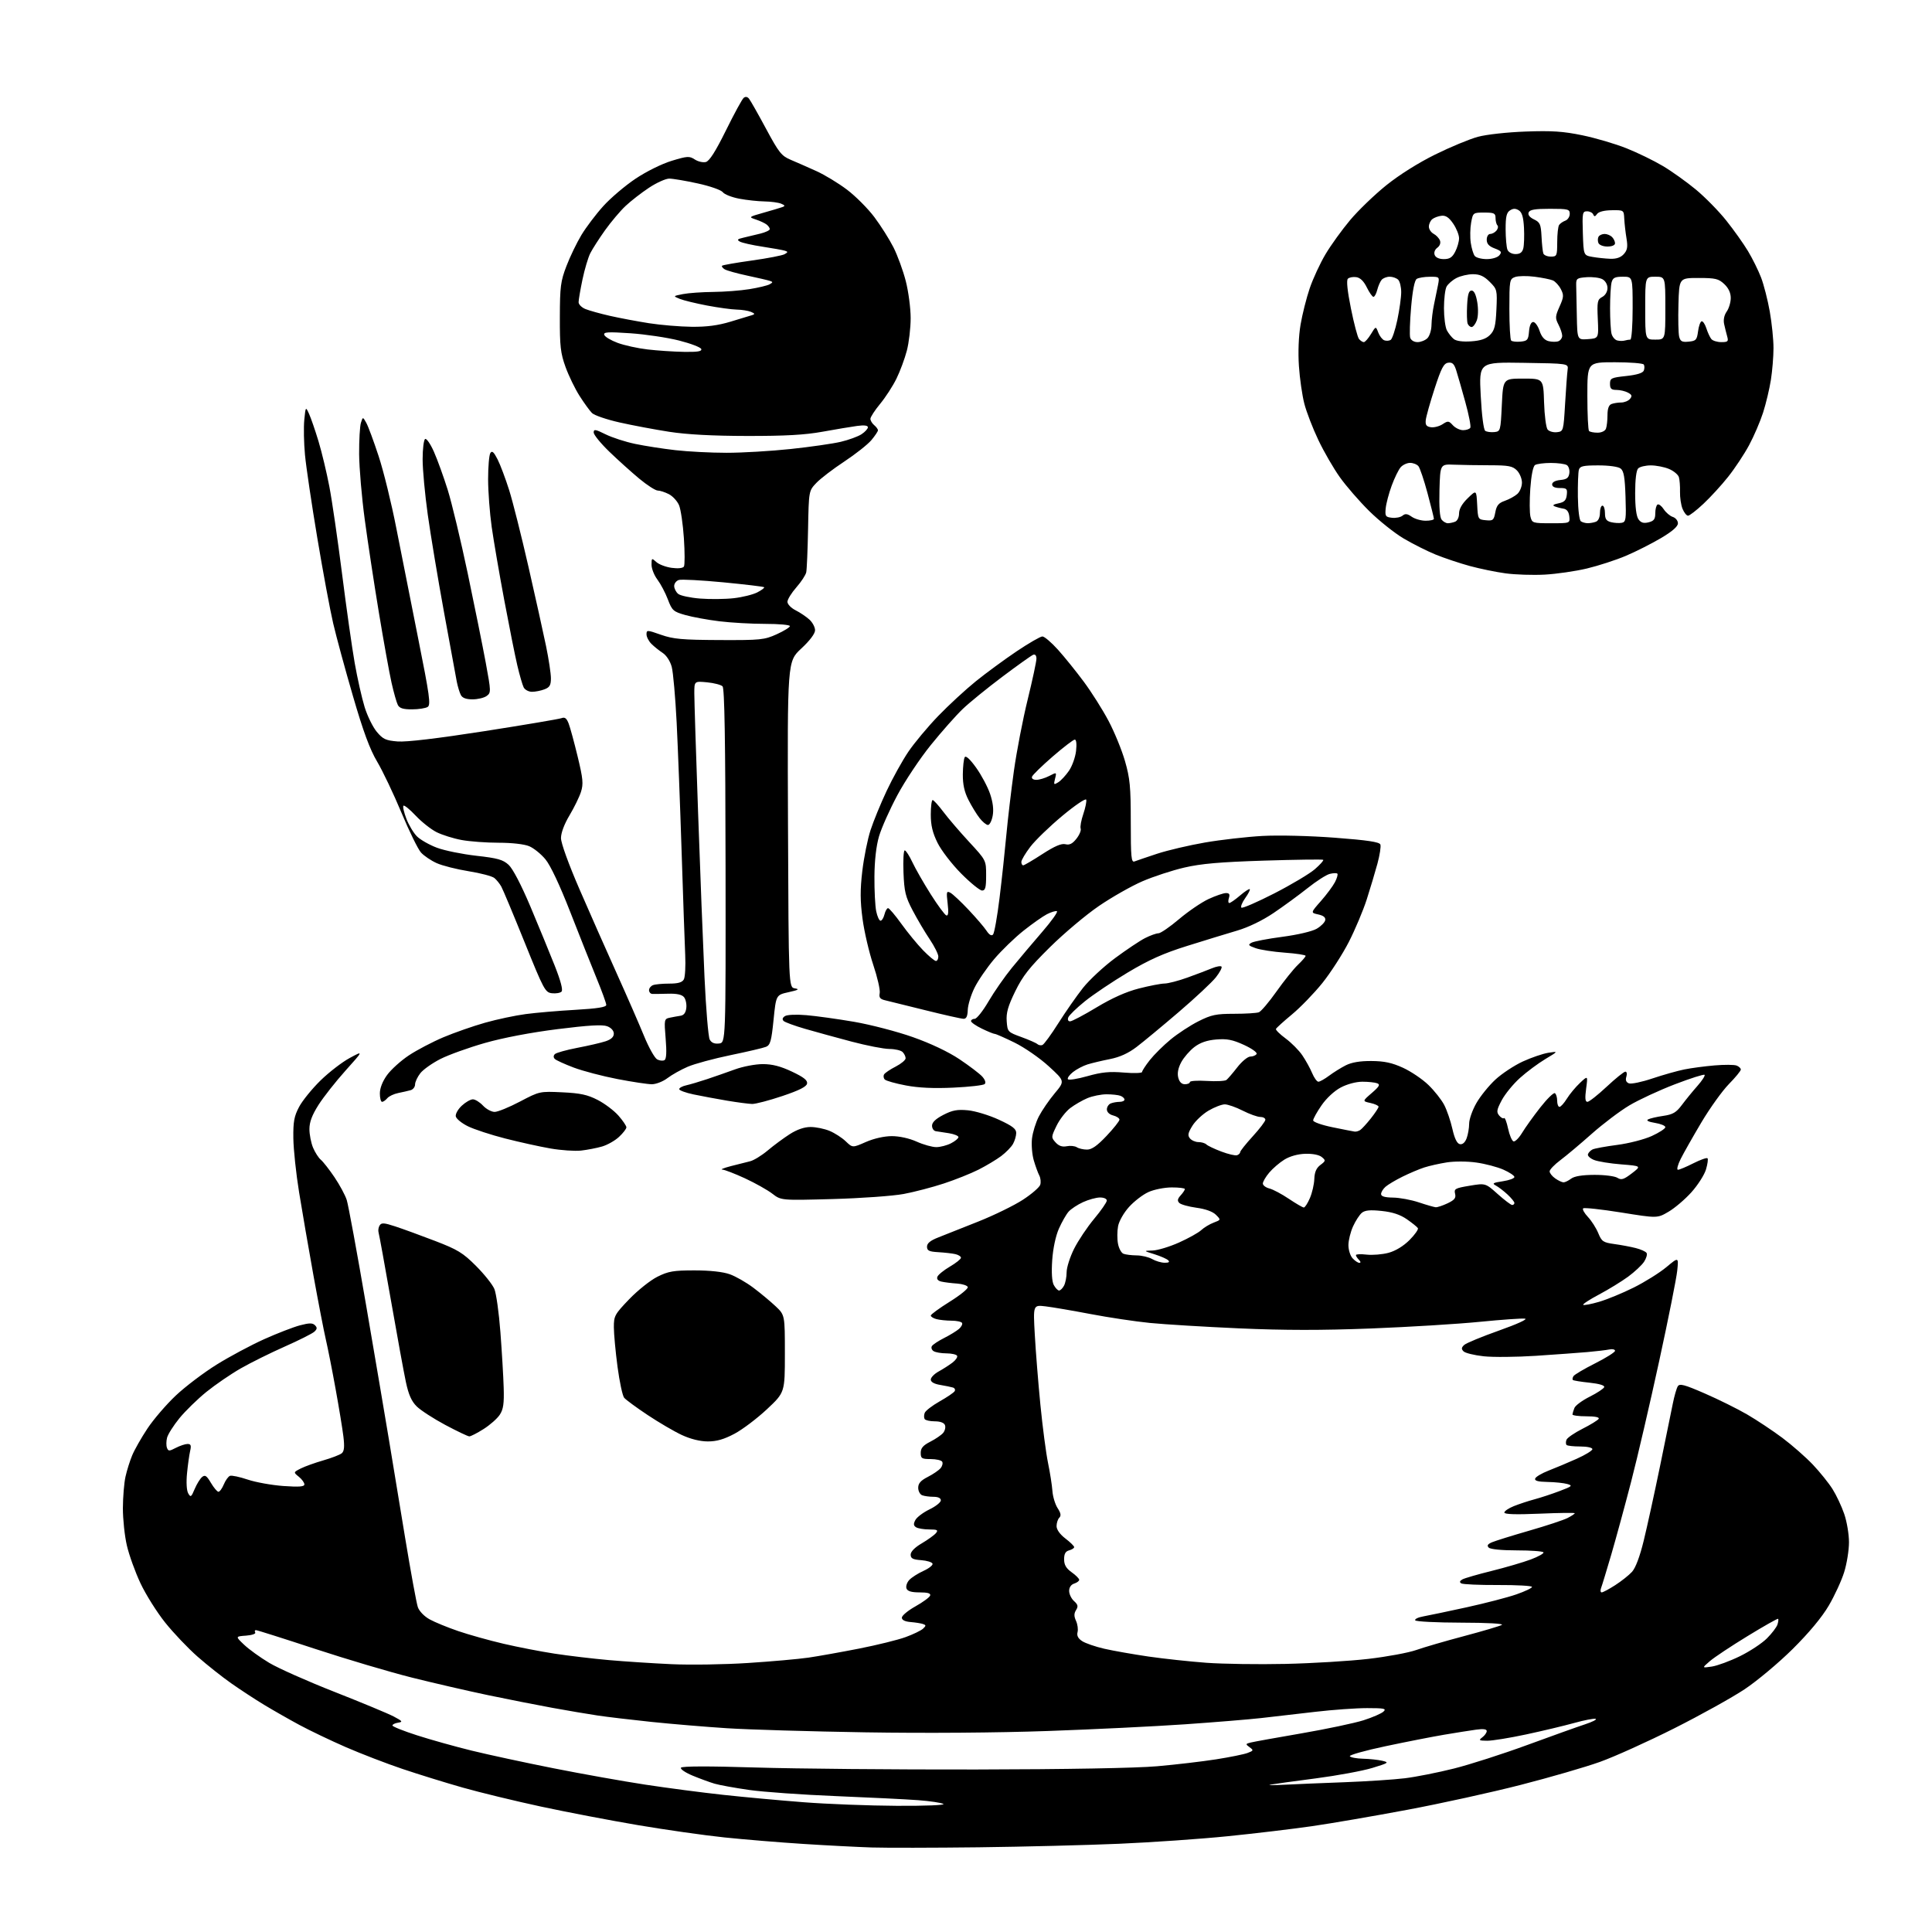<?xml version="1.0" encoding="UTF-8" standalone="no"?>
<svg 
  version="1.1" 
  xmlns="http://www.w3.org/2000/svg" 
  xmlns:xlink="http://www.w3.org/1999/xlink" 
  xmlns:svg="http://www.w3.org/2000/svg"
  xmlns:rdf="http://www.w3.org/1999/02/22-rdf-syntax-ns#"
  xmlns:cc="http://creativecommons.org/ns#"
  xmlns:dc="http://purl.org/dc/elements/1.1/"
  viewBox="0 0 768 768"
  width="768"
  height="768"
>
<style>svg {background-color: white; }</style>"
<path stroke="none" fill="black" fill-rule="evenodd" d="M389.00,734.33C371.12,734.54 352.00,734.57 346.50,734.40C341.00,734.22 328.85,733.60 319.50,733.00C310.15,732.41 295.98,731.24 288.00,730.41C280.02,729.58 264.49,727.37 253.49,725.50C242.48,723.63 225.15,720.32 214.99,718.13C204.82,715.94 190.88,712.56 184.00,710.61C177.12,708.66 166.31,705.31 159.96,703.17C153.61,701.03 143.49,697.13 137.46,694.51C131.44,691.88 123.13,687.91 119.00,685.68C114.88,683.46 108.58,679.86 105.00,677.70C101.42,675.54 95.58,671.71 92.00,669.20C88.42,666.70 82.38,661.91 78.57,658.57C74.76,655.23 68.95,649.12 65.66,645.00C62.36,640.88 57.95,633.85 55.85,629.39C53.75,624.93 51.32,618.18 50.44,614.39C49.55,610.60 48.84,603.90 48.85,599.50C48.87,595.10 49.33,589.47 49.89,586.99C50.44,584.51 51.64,580.69 52.56,578.49C53.47,576.30 56.18,571.52 58.60,567.88C61.01,564.24 66.08,558.34 69.86,554.77C73.64,551.20 80.96,545.66 86.12,542.45C91.28,539.24 99.78,534.70 105.00,532.35C110.22,530.01 116.63,527.53 119.24,526.84C122.96,525.86 124.25,525.85 125.20,526.80C126.15,527.75 126.10,528.31 124.96,529.37C124.16,530.11 118.86,532.78 113.18,535.29C107.51,537.80 99.63,541.71 95.68,543.97C91.73,546.23 85.60,550.43 82.06,553.29C78.52,556.16 73.69,560.87 71.32,563.77C68.96,566.67 66.75,570.16 66.41,571.52C66.06,572.88 66.05,574.69 66.37,575.53C66.90,576.92 67.26,576.92 69.93,575.53C71.56,574.69 73.65,574.00 74.57,574.00C75.87,574.00 76.09,574.59 75.59,576.75C75.24,578.26 74.68,582.25 74.35,585.61C73.99,589.25 74.18,592.49 74.81,593.61C75.78,595.32 76.02,595.16 77.38,591.92C78.21,589.95 79.53,587.80 80.33,587.14C81.51,586.16 82.15,586.59 83.85,589.47C85.00,591.41 86.34,593.00 86.84,593.00C87.35,593.00 88.30,591.68 88.97,590.07C89.64,588.46 90.74,586.93 91.42,586.67C92.10,586.41 95.27,587.08 98.47,588.16C101.66,589.23 108.04,590.38 112.64,590.71C118.94,591.15 121.00,590.99 121.00,590.06C121.00,589.38 120.01,588.02 118.80,587.04C116.60,585.26 116.60,585.26 119.55,583.75C121.17,582.93 125.20,581.48 128.50,580.53C131.80,579.58 135.10,578.31 135.84,577.71C136.83,576.90 137.00,575.14 136.51,571.05C136.14,568.00 134.73,559.42 133.38,552.00C132.04,544.58 130.30,535.80 129.53,532.50C128.76,529.20 126.54,517.73 124.60,507.00C122.67,496.27 120.10,481.43 118.90,474.00C117.69,466.57 116.67,456.90 116.61,452.50C116.53,445.87 116.92,443.73 118.90,440.00C120.21,437.52 124.05,432.80 127.42,429.50C130.80,426.20 136.02,422.18 139.03,420.56C144.50,417.61 144.50,417.61 137.37,425.56C133.45,429.93 128.61,436.07 126.62,439.20C124.04,443.26 123.00,446.04 123.00,448.83C123.00,450.99 123.65,454.31 124.44,456.21C125.24,458.11 126.63,460.28 127.55,461.04C128.46,461.80 130.90,464.91 132.96,467.96C135.02,471.01 137.21,475.07 137.83,477.00C138.45,478.93 141.93,497.82 145.56,519.00C149.19,540.17 153.24,564.02 154.56,572.00C155.88,579.98 158.80,597.65 161.04,611.28C163.29,624.91 165.56,637.32 166.10,638.87C166.67,640.49 168.65,642.54 170.79,643.72C172.83,644.85 177.96,646.95 182.18,648.39C186.41,649.83 194.51,652.10 200.18,653.42C205.86,654.75 215.00,656.52 220.50,657.36C226.00,658.20 235.68,659.35 242.00,659.91C248.32,660.47 259.57,661.20 267.00,661.54C274.43,661.88 288.11,661.67 297.41,661.06C306.71,660.46 317.51,659.50 321.41,658.93C325.31,658.36 334.35,656.74 341.50,655.34C348.65,653.93 356.98,651.88 360.00,650.77C363.02,649.67 366.14,648.16 366.93,647.42C368.16,646.25 368.16,646.01 366.93,645.58C366.14,645.30 363.93,644.95 362.00,644.79C359.73,644.60 358.50,643.99 358.50,643.04C358.50,642.23 360.94,640.21 363.92,638.54C366.90,636.87 369.53,634.94 369.75,634.25C370.04,633.37 368.80,633.00 365.55,633.00C362.32,633.00 360.76,632.54 360.35,631.46C360.02,630.62 360.50,629.10 361.41,628.10C362.32,627.10 364.86,625.47 367.06,624.47C369.26,623.48 370.90,622.18 370.70,621.59C370.50,620.99 368.47,620.36 366.17,620.19C362.85,619.95 362.00,619.50 362.00,617.98C362.00,616.80 363.65,615.12 366.42,613.50C368.84,612.07 371.37,610.25 372.04,609.45C373.06,608.22 372.65,608.00 369.37,607.98C367.24,607.98 364.89,607.58 364.15,607.11C363.12,606.46 363.05,605.77 363.88,604.22C364.48,603.11 367.00,601.21 369.48,600.01C371.97,598.81 374.00,597.19 374.00,596.41C374.00,595.52 372.93,595.00 371.08,595.00C369.48,595.00 367.45,594.73 366.58,594.39C365.71,594.06 365.00,592.72 365.00,591.41C365.00,589.67 366.01,588.52 368.82,587.09C370.92,586.02 373.20,584.46 373.90,583.62C374.60,582.78 374.88,581.62 374.53,581.04C374.17,580.47 372.11,580.00 369.94,580.00C366.41,580.00 366.00,579.74 366.00,577.52C366.00,575.65 366.94,574.56 369.82,573.09C371.92,572.02 374.22,570.44 374.93,569.59C375.64,568.73 375.96,567.34 375.64,566.51C375.28,565.56 373.77,565.00 371.59,565.00C369.68,565.00 367.87,564.59 367.56,564.09C367.25,563.59 367.26,562.49 367.59,561.64C367.91,560.79 370.58,558.74 373.51,557.08C376.44,555.43 379.13,553.61 379.48,553.03C379.84,552.46 379.54,551.80 378.81,551.57C378.09,551.34 375.81,550.88 373.75,550.53C371.36,550.14 370.00,549.37 370.00,548.41C370.00,547.58 371.39,546.14 373.10,545.20C374.80,544.27 377.28,542.68 378.61,541.67C379.93,540.66 380.76,539.43 380.45,538.92C380.14,538.41 378.22,537.99 376.19,537.98C374.16,537.98 371.88,537.58 371.12,537.10C370.36,536.62 370.06,535.72 370.44,535.10C370.82,534.48 373.02,533.03 375.32,531.87C377.62,530.71 380.28,529.08 381.23,528.25C382.18,527.42 382.71,526.34 382.42,525.87C382.12,525.39 380.22,524.99 378.19,524.99C376.16,524.98 373.49,524.70 372.25,524.37C371.01,524.04 370.00,523.40 370.00,522.95C370.00,522.51 373.39,520.03 377.54,517.44C381.69,514.86 384.92,512.24 384.71,511.62C384.51,511.00 382.58,510.38 380.42,510.23C378.27,510.09 375.50,509.74 374.29,509.47C372.86,509.16 372.27,508.46 372.63,507.53C372.93,506.74 375.17,504.92 377.59,503.50C380.02,502.08 382.00,500.49 382.00,499.98C382.00,499.46 380.99,498.81 379.75,498.53C378.51,498.25 375.48,497.91 373.00,497.76C369.32,497.55 368.50,497.15 368.50,495.57C368.50,494.22 369.83,493.13 373.00,491.89C375.48,490.92 382.63,488.08 388.90,485.58C395.18,483.08 403.15,479.18 406.62,476.92C410.09,474.66 413.19,471.98 413.51,470.97C413.83,469.96 413.67,468.31 413.15,467.31C412.62,466.32 411.64,463.62 410.96,461.32C410.28,459.02 409.95,455.10 410.23,452.62C410.51,450.14 411.74,446.17 412.96,443.80C414.18,441.44 417.01,437.31 419.25,434.63C423.33,429.75 423.33,429.75 416.91,423.88C413.39,420.64 407.30,416.43 403.40,414.50C399.49,412.58 395.92,411.00 395.46,411.00C395.00,411.00 392.69,410.06 390.32,408.91C387.94,407.76 386.00,406.41 386.00,405.91C386.00,405.41 386.66,405.00 387.46,405.00C388.26,405.00 390.74,401.87 392.97,398.04C395.21,394.22 399.39,388.21 402.27,384.69C405.15,381.17 410.57,374.74 414.31,370.42C418.06,366.09 420.68,362.39 420.13,362.21C419.58,362.03 417.80,362.57 416.16,363.42C414.53,364.26 410.34,367.21 406.85,369.98C403.36,372.75 398.12,377.82 395.21,381.25C392.30,384.69 388.77,389.84 387.36,392.71C385.95,395.58 384.76,399.51 384.70,401.46C384.63,403.95 384.14,405.00 383.05,404.99C382.20,404.99 375.43,403.47 368.00,401.62C360.57,399.77 353.32,397.98 351.89,397.64C349.83,397.16 349.36,396.55 349.70,394.77C349.94,393.52 348.78,388.45 347.12,383.50C345.46,378.55 343.55,370.33 342.87,365.24C341.92,358.09 341.90,353.74 342.78,346.24C343.42,340.88 344.88,333.57 346.05,330.00C347.21,326.43 350.10,319.39 352.46,314.38C354.82,309.36 358.69,302.38 361.05,298.88C363.42,295.37 368.76,288.97 372.92,284.65C377.09,280.33 383.84,274.10 387.92,270.81C391.99,267.52 399.29,262.17 404.13,258.91C408.97,255.66 413.57,253.00 414.37,253.00C415.16,253.00 417.94,255.36 420.54,258.25C423.15,261.14 427.77,266.88 430.83,271.00C433.89,275.12 438.30,282.10 440.63,286.50C442.97,290.90 445.92,298.10 447.19,302.50C449.18,309.39 449.50,312.75 449.50,326.76C449.50,340.81 449.70,342.94 451.00,342.43C451.82,342.11 455.88,340.73 460.00,339.37C464.12,338.01 472.68,336.01 479.00,334.91C485.32,333.82 495.60,332.65 501.83,332.30C508.32,331.95 520.65,332.25 530.68,333.01C543.61,333.99 548.33,334.70 548.72,335.71C549.01,336.46 548.48,339.87 547.56,343.29C546.63,346.70 544.72,353.10 543.31,357.50C541.90,361.90 538.69,369.52 536.18,374.44C533.66,379.35 528.92,386.71 525.65,390.78C522.37,394.85 516.94,400.46 513.59,403.24C510.24,406.01 507.37,408.62 507.21,409.02C507.04,409.43 508.79,411.14 511.07,412.82C513.36,414.51 516.34,417.51 517.69,419.50C519.04,421.49 520.80,424.66 521.59,426.56C522.38,428.45 523.50,430.00 524.08,430.00C524.66,430.00 526.57,428.93 528.32,427.62C530.07,426.31 533.06,424.45 534.97,423.48C537.29,422.30 540.66,421.74 545.17,421.77C550.26,421.80 553.32,422.45 557.70,424.45C560.89,425.91 565.45,428.99 567.83,431.30C570.22,433.61 573.04,437.19 574.11,439.26C575.18,441.33 576.64,445.60 577.35,448.76C578.23,452.64 579.20,454.60 580.33,454.82C581.38,455.03 582.37,454.17 583.00,452.51C583.55,451.06 584.00,448.44 584.01,446.68C584.01,444.93 585.31,441.24 586.90,438.48C588.48,435.72 591.88,431.52 594.46,429.14C597.03,426.77 601.92,423.54 605.32,421.97C608.72,420.41 613.30,418.84 615.50,418.49C619.50,417.87 619.50,417.87 614.30,420.99C611.43,422.71 606.90,426.08 604.22,428.49C601.54,430.90 598.28,434.89 596.97,437.35C594.96,441.15 594.80,442.06 595.94,443.43C596.68,444.32 597.55,444.78 597.88,444.46C598.20,444.13 598.93,446.00 599.48,448.60C600.04,451.21 601.01,453.51 601.64,453.72C602.27,453.92 603.81,452.38 605.07,450.30C606.33,448.21 609.57,443.69 612.27,440.25C614.97,436.81 617.59,434.25 618.09,434.56C618.59,434.86 619.00,436.22 619.00,437.56C619.00,438.90 619.41,440.00 619.92,440.00C620.42,440.00 621.74,438.54 622.85,436.75C623.95,434.96 626.29,432.15 628.04,430.50C631.22,427.50 631.22,427.50 630.51,432.75C630.00,436.59 630.14,438.00 631.03,438.00C631.70,438.00 635.13,435.30 638.66,432.00C642.19,428.70 645.54,426.00 646.10,426.00C646.68,426.00 646.85,426.88 646.50,428.00C646.07,429.37 646.40,430.21 647.52,430.65C648.43,431.00 652.63,430.13 656.84,428.71C661.05,427.30 666.75,425.69 669.50,425.13C672.25,424.57 677.68,423.85 681.56,423.52C685.44,423.19 689.38,423.21 690.31,423.57C691.24,423.92 692.00,424.64 692.00,425.16C692.00,425.69 689.86,428.29 687.25,430.95C684.64,433.62 679.73,440.46 676.34,446.15C672.96,451.84 669.24,458.41 668.07,460.75C666.91,463.09 666.43,465.00 667.01,465.00C667.59,465.00 670.35,463.84 673.13,462.43C675.92,461.02 678.45,460.12 678.76,460.43C679.07,460.73 678.79,462.75 678.15,464.90C677.50,467.05 674.90,471.11 672.37,473.93C669.84,476.75 665.75,480.23 663.29,481.67C658.82,484.30 658.82,484.30 644.41,481.98C636.48,480.71 629.69,479.98 629.32,480.35C628.95,480.72 629.81,482.25 631.23,483.76C632.65,485.27 634.49,488.15 635.33,490.18C636.70,493.52 637.28,493.91 641.67,494.52C644.33,494.88 648.17,495.60 650.21,496.12C652.25,496.63 654.20,497.51 654.54,498.07C654.89,498.63 654.44,500.20 653.55,501.56C652.66,502.92 649.81,505.58 647.22,507.49C644.62,509.39 639.43,512.58 635.68,514.57C631.92,516.56 629.08,518.41 629.35,518.69C629.63,518.96 632.44,518.43 635.61,517.51C638.78,516.59 645.00,514.03 649.43,511.82C653.87,509.61 659.70,505.96 662.39,503.72C667.28,499.65 667.28,499.65 666.73,505.07C666.43,508.06 663.21,524.23 659.56,541.00C655.92,557.77 650.90,579.38 648.40,589.00C645.91,598.62 642.34,611.68 640.49,618.02C638.63,624.35 636.82,630.31 636.45,631.27C636.09,632.22 636.20,633.00 636.70,633.00C637.20,633.00 639.61,631.71 642.05,630.14C644.50,628.57 647.51,626.18 648.74,624.84C650.16,623.28 651.86,618.78 653.40,612.45C654.74,606.98 657.64,593.73 659.85,583.00C662.06,572.27 664.35,561.02 664.96,558.00C665.56,554.98 666.45,551.86 666.95,551.07C667.68,549.89 669.54,550.38 677.67,553.92C683.08,556.27 690.65,560.02 694.50,562.26C698.35,564.50 704.67,568.70 708.54,571.59C712.41,574.49 717.85,579.27 720.64,582.21C723.42,585.15 726.94,589.52 728.45,591.92C729.97,594.32 732.06,598.77 733.10,601.80C734.15,604.83 735.00,609.90 735.00,613.07C735.00,616.23 734.14,621.58 733.09,624.94C732.05,628.31 729.28,634.31 726.95,638.28C724.22,642.92 719.10,649.07 712.61,655.51C707.05,661.02 698.45,668.22 693.50,671.51C688.55,674.80 675.95,681.80 665.50,687.06C655.05,692.32 641.77,698.32 636.00,700.38C630.23,702.45 616.05,706.56 604.50,709.52C592.95,712.49 572.70,716.94 559.50,719.41C546.30,721.89 529.20,724.83 521.50,725.94C513.80,727.05 498.73,728.85 488.00,729.93C477.27,731.02 457.93,732.36 445.00,732.92C432.07,733.48 406.88,734.11 389.00,734.33zM356.50,717.84C367.96,717.90 375.86,717.58 375.00,717.09C374.18,716.62 369.68,715.95 365.00,715.60C360.32,715.25 345.60,714.52 332.28,713.98C318.96,713.44 303.43,712.34 297.78,711.53C292.13,710.72 285.95,709.60 284.05,709.04C282.15,708.48 278.23,707.04 275.34,705.85C272.45,704.65 270.36,703.23 270.69,702.69C271.08,702.06 281.56,702.03 300.40,702.61C316.40,703.10 355.82,703.46 388.00,703.40C424.02,703.34 451.69,702.84 460.00,702.11C467.43,701.46 477.98,700.22 483.45,699.36C488.92,698.50 494.55,697.36 495.95,696.82C498.33,695.92 498.38,695.76 496.72,694.54C495.05,693.32 495.08,693.20 497.22,692.67C498.47,692.36 507.60,690.71 517.50,689.01C527.40,687.30 538.42,684.97 542.00,683.84C545.58,682.70 549.16,681.14 549.96,680.38C551.22,679.20 550.28,679.00 543.46,679.00C539.07,679.00 529.81,679.66 522.88,680.47C515.94,681.29 506.27,682.40 501.38,682.95C496.50,683.50 482.82,684.62 471.00,685.44C459.18,686.26 434.65,687.46 416.50,688.10C396.45,688.81 368.00,689.02 344.00,688.63C322.27,688.28 297.52,687.55 289.00,687.00C280.48,686.45 266.98,685.32 259.00,684.49C251.03,683.66 241.35,682.51 237.50,681.93C233.65,681.36 225.55,679.98 219.50,678.88C213.45,677.78 201.97,675.51 194.00,673.85C186.03,672.18 172.39,669.03 163.70,666.86C155.01,664.68 137.71,659.55 125.24,655.45C112.78,651.35 102.20,648.00 101.73,648.00C101.27,648.00 101.14,648.42 101.46,648.94C101.78,649.46 100.13,650.02 97.80,650.19C93.55,650.50 93.55,650.50 97.03,653.80C98.94,655.62 103.42,658.86 107.00,661.00C110.58,663.15 122.28,668.35 133.00,672.56C143.72,676.78 154.30,681.17 156.50,682.33C160.01,684.18 160.22,684.48 158.25,684.79C157.01,684.98 156.00,685.48 156.00,685.91C156.00,686.33 160.39,688.09 165.75,689.81C171.11,691.54 180.90,694.28 187.50,695.90C194.10,697.52 208.72,700.67 220.00,702.91C231.28,705.15 247.70,708.08 256.50,709.42C265.30,710.76 279.25,712.59 287.50,713.48C295.75,714.38 310.15,715.70 319.50,716.42C328.85,717.15 345.50,717.78 356.50,717.84zM510.50,709.46C514.90,709.24 525.70,708.78 534.50,708.46C543.30,708.13 554.10,707.42 558.50,706.88C562.90,706.34 571.67,704.60 578.00,703.01C584.33,701.42 597.38,697.23 607.00,693.70C616.62,690.17 626.98,686.46 630.00,685.47C633.02,684.48 634.96,683.49 634.30,683.27C633.64,683.05 629.82,683.78 625.80,684.90C621.79,686.01 613.18,688.07 606.67,689.46C600.16,690.86 593.19,691.99 591.17,691.97C587.90,691.94 587.69,691.79 589.25,690.61C590.21,689.88 591.00,688.76 591.00,688.13C591.00,687.35 589.63,687.17 586.75,687.57C584.41,687.89 578.67,688.80 574.00,689.59C569.33,690.38 558.87,692.43 550.77,694.15C542.67,695.86 536.29,697.65 536.58,698.13C536.88,698.61 539.23,699.05 541.81,699.12C544.39,699.18 547.85,699.55 549.50,699.94C552.30,700.60 552.02,700.80 545.50,702.79C541.65,703.96 531.52,705.83 523.00,706.94C514.48,708.05 506.38,709.16 505.00,709.42C503.62,709.67 506.10,709.69 510.50,709.46zM680.50,662.48C682.70,662.14 687.72,660.29 691.66,658.36C695.59,656.43 700.42,653.25 702.38,651.28C704.35,649.32 706.23,646.84 706.57,645.78C706.91,644.72 707.03,643.69 706.83,643.50C706.64,643.31 701.17,646.40 694.67,650.38C688.17,654.35 681.42,658.83 679.68,660.34C676.50,663.08 676.50,663.08 680.50,662.48zM511.00,661.43C521.73,661.19 536.56,660.29 543.97,659.43C551.38,658.57 559.93,656.98 562.97,655.91C566.01,654.83 574.58,652.34 582.00,650.37C589.42,648.40 596.17,646.40 597.00,645.93C597.89,645.41 591.27,645.05 580.81,645.03C571.08,645.01 562.87,644.60 562.57,644.11C562.27,643.62 563.70,642.92 565.76,642.55C567.82,642.18 575.58,640.55 583.00,638.93C590.42,637.30 599.31,635.00 602.75,633.80C606.19,632.61 609.00,631.27 609.00,630.82C609.00,630.38 602.93,630.04 595.50,630.07C588.08,630.10 581.49,629.81 580.87,629.42C580.10,628.94 580.24,628.45 581.33,627.83C582.20,627.35 587.43,625.83 592.94,624.47C598.45,623.10 605.44,621.06 608.49,619.92C611.53,618.78 613.81,617.50 613.55,617.08C613.28,616.65 608.53,616.30 602.99,616.30C596.96,616.30 592.46,615.86 591.80,615.20C590.99,614.39 591.35,613.82 593.10,613.07C594.42,612.51 601.08,610.43 607.91,608.46C614.74,606.50 621.60,604.22 623.16,603.42C624.72,602.61 626.00,601.76 626.00,601.53C626.00,601.30 619.70,601.38 612.00,601.71C602.55,602.11 598.00,601.97 598.00,601.26C598.00,600.69 599.70,599.54 601.77,598.71C603.84,597.88 607.54,596.66 610.00,596.00C612.46,595.34 616.95,593.86 619.98,592.71C625.00,590.82 625.27,590.56 623.00,589.91C621.62,589.52 618.10,589.15 615.17,589.10C611.38,589.03 609.95,588.64 610.25,587.75C610.48,587.06 612.88,585.64 615.58,584.59C618.29,583.54 623.31,581.43 626.75,579.89C630.19,578.36 633.00,576.63 633.00,576.05C633.00,575.46 630.88,575.00 628.17,575.00C625.51,575.00 623.06,574.73 622.74,574.40C622.41,574.07 622.39,573.15 622.69,572.35C623.00,571.55 625.86,569.58 629.05,567.97C632.24,566.36 635.14,564.58 635.49,564.02C635.89,563.37 634.09,563.00 630.56,563.00C627.50,563.00 625.03,562.66 625.07,562.25C625.11,561.84 625.46,560.69 625.85,559.70C626.24,558.70 628.99,556.68 631.95,555.20C634.91,553.71 637.50,552.00 637.70,551.40C637.93,550.71 635.71,550.05 631.87,549.64C628.45,549.29 625.47,548.80 625.23,548.56C624.99,548.33 625.10,547.64 625.48,547.04C625.85,546.44 629.72,544.15 634.08,541.96C638.43,539.77 642.00,537.52 642.00,536.97C642.00,536.42 640.99,536.17 639.75,536.43C638.51,536.69 634.58,537.15 631.00,537.47C627.42,537.78 618.20,538.45 610.50,538.96C602.80,539.46 593.46,539.55 589.75,539.14C586.03,538.73 582.45,537.85 581.79,537.19C580.85,536.25 580.91,535.69 582.04,534.64C582.84,533.90 589.09,531.32 595.92,528.90C603.11,526.35 607.44,524.37 606.20,524.19C605.03,524.01 596.97,524.58 588.29,525.44C579.60,526.31 560.16,527.50 545.07,528.09C525.32,528.85 510.66,528.84 492.69,528.05C478.96,527.44 462.95,526.47 457.11,525.89C451.28,525.31 440.65,523.72 433.50,522.35C426.35,520.99 418.29,519.61 415.59,519.29C410.68,518.71 410.68,518.71 411.35,530.61C411.71,537.15 412.72,549.70 413.58,558.50C414.45,567.30 415.81,577.65 416.60,581.50C417.40,585.35 418.18,590.37 418.35,592.66C418.51,594.94 419.45,598.03 420.42,599.51C421.70,601.47 421.88,602.52 421.09,603.31C420.49,603.91 420.00,605.41 420.00,606.65C420.00,608.04 421.33,609.91 423.50,611.57C425.43,613.04 427.00,614.58 427.00,615.00C427.00,615.42 426.10,616.00 425.00,616.29C423.56,616.67 423.00,617.65 423.00,619.84C423.00,622.06 423.80,623.43 426.00,625.00C427.65,626.17 429.00,627.53 429.00,628.00C429.00,628.48 428.10,629.15 427.00,629.50C425.77,629.89 425.00,631.01 425.00,632.41C425.00,633.67 425.87,635.48 426.94,636.45C428.51,637.87 428.67,638.56 427.75,640.03C426.90,641.38 426.90,642.49 427.74,644.33C428.36,645.69 428.63,647.71 428.34,648.81C427.98,650.20 428.55,651.31 430.17,652.37C431.46,653.22 435.44,654.59 439.01,655.41C442.58,656.22 450.47,657.61 456.55,658.50C462.62,659.38 472.97,660.49 479.55,660.98C486.12,661.46 500.27,661.67 511.00,661.43zM281.36,572.99C278.27,572.98 274.51,572.05 271.02,570.43C268.01,569.03 261.89,565.45 257.43,562.48C252.96,559.51 248.78,556.43 248.12,555.64C247.46,554.85 246.28,549.32 245.48,543.35C244.69,537.38 244.03,530.32 244.02,527.66C244.00,523.09 244.34,522.48 250.14,516.43C253.52,512.92 258.55,508.91 261.34,507.52C265.69,505.35 267.73,505.00 276.07,505.00C282.18,505.00 287.34,505.56 290.06,506.52C292.44,507.36 296.68,509.79 299.50,511.92C302.32,514.04 306.29,517.35 308.32,519.26C312.00,522.74 312.00,522.74 312.00,538.12C312.00,553.50 312.00,553.50 304.90,560.17C300.99,563.83 295.19,568.22 292.01,569.92C287.81,572.15 284.89,573.00 281.36,572.99zM186.55,570.98C185.97,570.97 181.68,568.92 177.00,566.43C172.32,563.93 167.22,560.62 165.66,559.08C163.58,557.03 162.42,554.41 161.35,549.39C160.54,545.60 157.87,531.02 155.42,517.00C152.96,502.98 150.75,490.82 150.50,490.00C150.25,489.18 150.43,487.88 150.91,487.13C151.62,485.99 152.65,486.05 157.13,487.52C160.08,488.49 167.17,491.07 172.87,493.26C181.93,496.74 183.99,497.99 189.21,503.21C192.49,506.49 195.78,510.62 196.52,512.39C197.26,514.16 198.34,521.88 198.92,529.55C199.50,537.22 200.09,547.13 200.22,551.57C200.42,557.95 200.09,560.21 198.67,562.38C197.68,563.89 194.79,566.45 192.24,568.06C189.69,569.68 187.13,570.99 186.55,570.98zM421.00,513.00C421.51,513.00 422.40,512.13 422.96,511.07C423.53,510.00 424.00,507.60 424.00,505.73C424.00,503.85 425.34,499.66 426.97,496.41C428.60,493.16 432.19,487.80 434.94,484.50C437.70,481.20 439.96,477.94 439.97,477.25C439.99,476.54 438.81,476.01 437.25,476.02C435.74,476.03 432.70,476.87 430.50,477.88C428.30,478.89 425.73,480.59 424.79,481.65C423.85,482.71 422.11,485.75 420.93,488.41C419.64,491.34 418.59,496.29 418.27,500.95C417.93,505.88 418.16,509.43 418.90,510.82C419.55,512.02 420.49,513.00 421.00,513.00zM462.95,501.96C464.60,501.99 465.07,501.67 464.39,500.99C463.84,500.44 461.39,499.36 458.94,498.59C454.50,497.20 454.50,497.20 458.16,497.10C460.17,497.04 464.89,495.62 468.66,493.93C472.42,492.25 476.40,490.03 477.50,489.00C478.60,487.97 480.82,486.63 482.43,486.02C485.36,484.91 485.36,484.91 483.34,482.89C482.06,481.62 479.20,480.58 475.62,480.10C472.49,479.67 469.41,478.81 468.79,478.19C467.93,477.33 468.07,476.58 469.32,475.19C470.25,474.18 471.00,473.04 471.00,472.67C471.00,472.30 468.64,472.01 465.75,472.02C462.85,472.03 458.71,472.86 456.50,473.87C454.30,474.87 450.84,477.53 448.81,479.78C446.72,482.09 444.82,485.43 444.45,487.44C444.08,489.40 444.06,492.53 444.42,494.40C444.77,496.28 445.75,498.08 446.61,498.40C447.46,498.73 449.81,499.02 451.83,499.04C453.85,499.05 456.62,499.71 458.00,500.50C459.38,501.29 461.60,501.95 462.95,501.96zM540.35,502.00C541.00,502.00 540.94,501.54 540.20,500.80C539.54,500.14 539.00,499.30 539.00,498.92C539.00,498.55 540.92,498.46 543.26,498.73C545.60,498.99 549.52,498.67 551.97,498.01C554.75,497.26 557.88,495.35 560.30,492.94C562.42,490.81 563.92,488.68 563.63,488.20C563.33,487.72 561.36,486.14 559.25,484.67C556.57,482.82 553.54,481.82 549.23,481.37C544.65,480.89 542.61,481.08 541.36,482.11C540.44,482.87 538.86,485.30 537.86,487.50C536.86,489.70 536.03,493.04 536.02,494.92C536.01,496.80 536.74,499.17 537.65,500.17C538.57,501.18 539.78,502.00 540.35,502.00zM518.29,480.00C518.74,480.00 519.83,478.31 520.71,476.25C521.60,474.19 522.39,470.77 522.46,468.66C522.56,465.93 523.26,464.31 524.88,463.09C527.02,461.48 527.05,461.29 525.42,459.94C524.37,459.07 521.79,458.56 518.87,458.65C515.91,458.74 512.72,459.63 510.57,460.96C508.65,462.14 505.94,464.47 504.54,466.13C503.14,467.79 502.00,469.75 502.00,470.47C502.00,471.19 503.17,472.08 504.61,472.44C506.04,472.80 509.52,474.65 512.34,476.55C515.17,478.45 517.84,480.00 518.29,480.00zM570.72,479.90C571.38,479.95 573.51,479.25 575.44,478.33C578.22,477.00 578.84,476.21 578.42,474.53C577.93,472.60 578.47,472.30 584.19,471.35C590.50,470.30 590.50,470.30 595.36,474.65C598.03,477.04 600.62,479.00 601.11,479.00C601.60,479.00 602.00,478.63 602.00,478.19C602.00,477.74 600.76,476.23 599.25,474.82C597.74,473.42 595.65,471.82 594.61,471.27C593.04,470.43 593.49,470.15 597.36,469.57C599.91,469.19 602.00,468.43 602.00,467.88C602.00,467.34 600.04,466.02 597.64,464.96C595.25,463.90 590.41,462.62 586.89,462.13C583.27,461.61 578.17,461.59 575.15,462.07C572.21,462.53 568.16,463.44 566.15,464.09C564.14,464.74 560.25,466.39 557.50,467.75C554.75,469.11 551.71,470.92 550.75,471.77C549.79,472.62 549.00,473.92 549.00,474.65C549.00,475.58 550.47,476.02 553.75,476.06C556.36,476.09 560.98,476.95 564.00,477.96C567.02,478.97 570.05,479.84 570.72,479.90zM331.00,476.64C310.50,477.20 310.50,477.20 307.00,474.50C305.07,473.02 300.18,470.28 296.13,468.40C292.07,466.53 288.02,464.97 287.13,464.93C286.23,464.90 287.75,464.28 290.50,463.56C293.25,462.84 296.69,461.98 298.15,461.63C299.60,461.29 302.75,459.36 305.15,457.35C307.54,455.33 311.50,452.41 313.95,450.84C316.85,448.99 319.72,448.00 322.23,448.00C324.34,448.00 327.74,448.70 329.78,449.55C331.83,450.41 334.72,452.27 336.20,453.70C338.91,456.29 338.91,456.29 344.20,453.96C347.41,452.56 351.48,451.64 354.50,451.63C357.51,451.63 361.44,452.49 364.38,453.81C367.06,455.02 370.57,456.00 372.18,456.00C373.78,456.00 376.43,455.31 378.05,454.47C379.67,453.64 381.00,452.53 381.00,452.02C381.00,451.51 379.31,450.82 377.25,450.48C375.19,450.14 372.82,449.78 372.00,449.67C371.18,449.56 370.50,448.58 370.50,447.49C370.50,446.14 371.96,444.75 375.00,443.18C378.60,441.32 380.55,440.96 384.77,441.36C387.66,441.63 393.18,443.31 397.02,445.08C402.47,447.59 403.99,448.76 403.96,450.40C403.95,451.55 403.37,453.50 402.69,454.72C402.01,455.95 399.89,458.12 397.98,459.56C396.07,460.99 392.02,463.41 389.00,464.94C385.98,466.47 379.78,468.95 375.24,470.44C370.70,471.94 363.50,473.82 359.24,474.62C354.98,475.42 342.27,476.33 331.00,476.64zM621.53,470.00C622.13,470.00 623.49,469.34 624.56,468.53C625.84,467.56 628.97,467.05 633.76,467.03C637.76,467.01 641.88,467.53 642.93,468.19C644.52,469.18 645.44,468.90 648.66,466.44C652.50,463.50 652.50,463.50 644.50,462.86C640.10,462.52 635.23,461.73 633.67,461.11C632.11,460.49 631.01,459.46 631.23,458.82C631.44,458.17 632.27,457.32 633.06,456.92C633.85,456.53 638.26,455.72 642.86,455.12C647.50,454.52 653.63,452.94 656.61,451.58C659.58,450.22 662.00,448.64 662.00,448.07C662.00,447.49 660.15,446.73 657.89,446.37C655.31,445.95 654.28,445.43 655.14,444.98C655.89,444.58 658.60,443.95 661.17,443.58C665.01,443.02 666.33,442.25 668.60,439.20C670.12,437.17 672.89,433.77 674.76,431.66C676.63,429.55 677.90,427.57 677.60,427.26C677.29,426.96 671.97,428.65 665.77,431.03C659.57,433.41 651.44,437.18 647.70,439.41C643.96,441.64 637.21,446.74 632.70,450.74C628.19,454.75 622.59,459.45 620.25,461.20C617.91,462.95 616.00,464.95 616.00,465.64C616.00,466.32 617.00,467.59 618.22,468.44C619.44,469.30 620.93,470.00 621.53,470.00zM491.75,459.22C492.44,458.98 493.00,458.42 493.00,457.97C493.00,457.53 495.25,454.70 498.00,451.69C500.75,448.68 503.00,445.72 503.00,445.11C503.00,444.50 502.09,444.00 500.97,444.00C499.85,444.00 496.71,442.88 494.00,441.50C491.29,440.12 488.08,439.00 486.87,439.00C485.66,439.00 482.76,440.12 480.42,441.49C478.09,442.86 475.19,445.57 473.99,447.52C472.23,450.37 472.04,451.34 473.02,452.53C473.70,453.34 475.22,454.00 476.42,454.00C477.62,454.00 479.03,454.42 479.55,454.93C480.07,455.45 482.75,456.72 485.50,457.76C488.25,458.80 491.06,459.46 491.75,459.22zM231.00,457.37C228.53,457.64 223.05,457.27 218.83,456.54C214.61,455.81 206.51,454.02 200.83,452.57C195.15,451.12 188.47,448.93 186.00,447.71C183.53,446.50 181.36,444.72 181.18,443.77C181.00,442.81 182.08,440.90 183.58,439.52C185.07,438.13 187.05,437.00 187.97,437.00C188.90,437.00 190.71,438.12 192.00,439.50C193.29,440.88 195.37,442.00 196.63,442.00C197.88,442.00 202.41,440.15 206.70,437.89C214.46,433.81 214.55,433.79 223.50,434.21C230.70,434.55 233.52,435.16 237.59,437.25C240.39,438.69 244.10,441.49 245.84,443.47C247.58,445.45 249.00,447.55 249.00,448.13C249.00,448.72 247.69,450.42 246.09,451.91C244.50,453.41 241.46,455.13 239.34,455.75C237.23,456.36 233.47,457.09 231.00,457.37zM432.10,456.98C433.97,457.00 436.17,455.46 439.85,451.56C442.68,448.57 445.00,445.65 445.00,445.08C445.00,444.51 443.88,443.76 442.50,443.41C441.00,443.03 440.00,442.07 440.00,441.00C440.00,440.02 440.71,438.94 441.58,438.61C442.45,438.27 444.03,438.00 445.08,438.00C446.14,438.00 447.00,437.60 447.00,437.11C447.00,436.62 446.29,435.94 445.42,435.61C444.55,435.27 442.06,435.00 439.89,435.00C437.71,435.00 434.29,435.69 432.27,436.53C430.26,437.37 427.17,439.16 425.41,440.50C423.65,441.85 421.21,445.00 419.99,447.52C417.84,451.97 417.83,452.15 419.61,454.13C420.89,455.53 422.24,456.00 424.02,455.65C425.44,455.36 427.25,455.54 428.05,456.05C428.85,456.56 430.67,456.98 432.10,456.98zM538.50,449.83C539.05,449.91 540.02,449.64 540.67,449.23C541.31,448.82 543.22,446.74 544.92,444.61C546.61,442.47 548.00,440.37 548.00,439.94C548.00,439.51 546.55,438.84 544.77,438.45C541.54,437.74 541.54,437.74 545.30,434.49C548.32,431.88 548.74,431.11 547.45,430.62C546.56,430.28 543.92,430.00 541.58,430.00C539.06,430.00 535.54,430.94 532.98,432.29C530.41,433.65 527.28,436.55 525.32,439.40C523.49,442.05 522.00,444.74 522.00,445.38C522.00,446.02 525.46,447.24 529.75,448.11C534.01,448.98 537.95,449.76 538.50,449.83zM299.00,438.84C297.62,438.81 293.12,438.22 289.00,437.53C284.88,436.83 278.91,435.72 275.75,435.06C272.59,434.40 270.00,433.45 270.00,432.95C270.00,432.45 271.24,431.77 272.75,431.44C274.26,431.10 277.98,430.01 281.00,429.00C284.02,427.99 289.08,426.23 292.23,425.08C295.37,423.94 300.32,423.00 303.23,423.00C307.01,423.00 310.29,423.85 314.82,425.99C319.51,428.21 321.07,429.44 320.82,430.74C320.60,431.98 317.69,433.44 311.00,435.69C305.77,437.45 300.38,438.86 299.00,438.84zM151.88,438.00C151.39,438.00 151.00,436.49 151.00,434.65C151.00,432.55 152.07,429.82 153.88,427.33C155.46,425.15 159.36,421.63 162.54,419.52C165.72,417.41 171.90,414.17 176.28,412.32C180.65,410.48 188.12,407.87 192.87,406.53C197.61,405.19 204.88,403.65 209.00,403.11C213.12,402.56 222.01,401.80 228.75,401.42C237.46,400.92 241.00,400.36 241.00,399.47C241.00,398.79 239.27,394.02 237.15,388.87C235.04,383.71 230.32,371.85 226.67,362.50C222.57,351.97 218.83,344.03 216.85,341.63C215.09,339.49 212.17,337.13 210.36,336.38C208.40,335.56 203.46,335.00 198.22,335.00C193.35,335.00 186.71,334.51 183.47,333.91C180.22,333.31 175.75,331.90 173.53,330.79C171.31,329.67 167.58,326.72 165.24,324.23C162.89,321.73 160.71,319.96 160.38,320.29C160.05,320.61 160.57,322.93 161.53,325.44C162.49,327.95 164.38,331.11 165.74,332.47C167.10,333.82 170.68,335.86 173.70,336.99C176.72,338.12 183.76,339.55 189.35,340.18C197.84,341.13 199.94,341.72 202.19,343.79C203.84,345.30 207.21,351.77 210.85,360.38C214.12,368.15 218.47,378.71 220.50,383.85C222.90,389.93 223.85,393.55 223.22,394.18C222.68,394.72 220.97,395.01 219.41,394.83C216.72,394.52 216.16,393.46 208.51,374.50C204.07,363.50 199.91,353.56 199.27,352.42C198.63,351.27 197.40,349.75 196.53,349.03C195.66,348.30 191.06,347.09 186.31,346.33C181.56,345.57 175.83,344.12 173.59,343.11C171.34,342.10 168.53,340.20 167.35,338.89C166.16,337.57 162.66,330.43 159.56,323.00C156.46,315.57 152.12,306.47 149.92,302.76C147.01,297.86 144.40,290.79 140.32,276.76C137.23,266.17 133.69,253.15 132.45,247.82C131.21,242.50 128.36,227.20 126.13,213.82C123.89,200.45 121.69,185.61 121.24,180.86C120.79,176.11 120.67,169.82 120.96,166.89C121.50,161.57 121.50,161.57 122.86,164.53C123.61,166.17 125.29,171.06 126.61,175.41C127.92,179.76 129.86,187.86 130.92,193.41C131.99,198.96 134.25,214.53 135.96,228.00C137.66,241.47 139.93,257.48 141.00,263.56C142.07,269.65 143.85,277.52 144.94,281.06C146.03,284.60 148.21,289.03 149.77,290.90C152.23,293.85 153.35,294.36 158.06,294.74C161.57,295.02 173.80,293.57 192.50,290.66C208.45,288.17 222.28,285.83 223.24,285.47C224.53,284.97 225.25,285.52 226.06,287.65C226.66,289.22 228.27,295.13 229.64,300.80C231.77,309.62 231.95,311.63 230.94,314.80C230.29,316.83 228.23,321.03 226.38,324.13C224.32,327.57 223.00,331.08 223.00,333.15C223.00,335.15 226.01,343.46 230.37,353.52C234.42,362.86 241.09,377.93 245.18,387.00C249.27,396.07 254.15,407.25 256.02,411.83C257.90,416.41 260.24,420.59 261.24,421.13C262.23,421.66 263.54,421.78 264.15,421.41C264.91,420.94 265.05,418.21 264.61,412.88C263.98,405.30 264.03,405.03 266.23,404.56C267.48,404.30 269.40,403.94 270.50,403.78C271.85,403.58 272.60,402.58 272.82,400.68C273.00,399.14 272.58,397.20 271.90,396.38C271.05,395.35 269.02,394.92 265.57,395.02C262.78,395.10 259.94,395.13 259.25,395.09C258.56,395.04 258.00,394.37 258.00,393.61C258.00,392.84 258.71,391.94 259.58,391.61C260.45,391.27 263.35,391.00 266.03,391.00C269.53,391.00 271.16,390.53 271.83,389.34C272.34,388.43 272.59,384.04 272.38,379.59C272.18,375.14 271.53,356.65 270.95,338.50C270.37,320.35 269.48,297.27 268.98,287.22C268.47,277.16 267.59,267.20 267.02,265.08C266.41,262.82 264.92,260.52 263.42,259.54C262.02,258.62 260.00,257.00 258.93,255.93C257.87,254.87 257.00,253.17 257.00,252.16C257.00,250.38 257.22,250.39 262.75,252.33C267.64,254.05 271.13,254.36 286.00,254.43C302.36,254.50 303.84,254.35 308.75,252.13C311.64,250.82 314.00,249.36 314.00,248.88C314.00,248.39 309.60,248.00 304.22,248.00C298.85,248.00 290.63,247.54 285.97,246.97C281.31,246.40 275.20,245.28 272.39,244.48C267.64,243.13 267.16,242.69 265.48,238.26C264.49,235.64 262.62,232.11 261.34,230.41C260.05,228.70 259.00,226.05 259.00,224.50C259.00,221.79 259.07,221.75 260.92,223.43C261.98,224.39 264.73,225.42 267.02,225.73C269.54,226.07 271.47,225.86 271.87,225.21C272.24,224.61 272.23,219.56 271.86,213.98C271.49,208.41 270.62,202.51 269.95,200.88C269.27,199.24 267.45,197.25 265.91,196.45C264.36,195.65 262.36,195.00 261.46,195.00C260.56,195.00 257.27,192.89 254.16,190.31C251.05,187.73 245.69,182.90 242.25,179.59C238.81,176.27 236.00,172.83 236.00,171.93C236.00,170.53 236.66,170.63 240.75,172.66C243.36,173.95 248.65,175.66 252.50,176.46C256.35,177.27 263.55,178.39 268.50,178.95C273.45,179.52 282.58,179.99 288.78,179.99C294.98,180.00 306.46,179.32 314.28,178.49C322.10,177.66 331.07,176.37 334.21,175.63C337.35,174.89 341.07,173.53 342.46,172.62C343.86,171.70 345.00,170.46 345.00,169.85C345.00,169.12 343.54,168.94 340.75,169.31C338.41,169.63 332.23,170.66 327.00,171.61C319.96,172.89 312.19,173.32 297.00,173.30C283.21,173.28 273.06,172.73 266.00,171.64C260.23,170.74 251.33,169.07 246.24,167.92C241.14,166.77 236.23,165.09 235.32,164.18C234.42,163.28 232.20,160.23 230.40,157.40C228.59,154.58 226.08,149.40 224.81,145.89C222.82,140.38 222.51,137.65 222.55,126.00C222.58,113.96 222.86,111.77 225.17,105.76C226.58,102.05 229.27,96.50 231.12,93.42C232.98,90.34 236.88,85.18 239.80,81.95C242.71,78.72 248.48,73.82 252.62,71.05C256.93,68.17 263.08,65.12 267.00,63.93C273.25,62.03 274.05,61.99 276.19,63.39C277.49,64.24 279.47,64.69 280.59,64.40C282.01,64.03 284.45,60.18 288.57,51.85C291.83,45.24 295.00,39.42 295.62,38.91C296.33,38.31 297.10,38.43 297.75,39.24C298.31,39.93 301.35,45.29 304.50,51.15C309.64,60.71 310.65,61.98 314.36,63.54C316.64,64.50 321.20,66.51 324.50,68.00C327.80,69.49 333.29,72.82 336.70,75.40C340.11,77.98 345.00,82.88 347.56,86.29C350.12,89.70 353.55,95.13 355.18,98.35C356.80,101.57 359.01,107.61 360.07,111.77C361.13,115.92 362.00,122.53 362.00,126.45C362.00,130.37 361.32,136.18 360.49,139.37C359.66,142.55 357.81,147.56 356.37,150.49C354.94,153.43 352.01,157.94 349.88,160.52C347.75,163.10 346.00,165.79 346.00,166.49C346.00,167.18 346.68,168.32 347.50,169.00C348.32,169.68 349.00,170.61 349.00,171.05C349.00,171.49 347.81,173.26 346.37,174.98C344.92,176.70 340.08,180.52 335.62,183.47C331.15,186.41 326.15,190.24 324.51,191.97C321.51,195.12 321.51,195.12 321.22,210.31C321.06,218.66 320.73,226.40 320.49,227.50C320.26,228.60 318.48,231.30 316.55,233.50C314.62,235.70 313.03,238.28 313.02,239.22C313.01,240.18 314.45,241.68 316.25,242.59C318.04,243.49 320.51,245.16 321.75,246.29C322.99,247.42 324.00,249.33 324.00,250.53C324.00,251.88 321.92,254.65 318.49,257.83C312.99,262.96 312.99,262.96 313.24,327.73C313.50,392.50 313.50,392.50 316.00,392.90C317.93,393.21 317.36,393.55 313.50,394.40C308.50,395.51 308.50,395.51 307.50,405.41C306.65,413.84 306.20,415.43 304.50,416.13C303.40,416.58 297.07,418.06 290.43,419.43C283.79,420.80 276.14,422.87 273.43,424.03C270.72,425.19 267.07,427.24 265.32,428.57C263.57,429.91 260.78,431.00 259.12,431.00C257.46,431.00 251.29,430.07 245.40,428.93C239.52,427.80 231.73,425.75 228.10,424.39C224.47,423.02 221.07,421.47 220.55,420.95C219.95,420.35 219.96,419.64 220.57,419.03C221.11,418.49 225.12,417.37 229.49,416.53C233.85,415.70 238.90,414.53 240.71,413.93C242.93,413.20 244.00,412.21 244.00,410.90C244.00,409.72 242.97,408.56 241.37,407.95C239.48,407.23 233.96,407.55 221.62,409.10C211.04,410.43 200.03,412.53 192.79,414.59C186.35,416.43 178.41,419.28 175.14,420.93C171.88,422.58 168.26,425.13 167.10,426.60C165.95,428.07 165.00,430.08 165.00,431.07C165.00,432.06 164.21,433.09 163.25,433.36C162.29,433.63 160.07,434.14 158.32,434.49C156.57,434.84 154.60,435.77 153.95,436.56C153.29,437.35 152.36,438.00 151.88,438.00zM379.00,432.35C371.20,432.72 365.12,432.44 360.09,431.48C356.01,430.71 352.25,429.65 351.73,429.13C351.20,428.60 351.08,427.68 351.45,427.07C351.83,426.47 353.91,425.07 356.07,423.97C358.23,422.86 360.00,421.38 360.00,420.68C360.00,419.98 359.46,418.86 358.80,418.20C358.14,417.54 355.78,416.99 353.55,416.98C351.32,416.97 344.55,415.65 338.50,414.05C332.45,412.45 324.12,410.16 320.00,408.97C315.88,407.77 312.05,406.37 311.51,405.86C310.86,405.24 311.03,404.57 312.01,403.93C312.86,403.36 316.49,403.20 320.50,403.54C324.35,403.86 332.90,405.05 339.50,406.18C346.10,407.32 356.63,410.06 362.90,412.28C369.98,414.78 377.01,418.12 381.43,421.08C385.34,423.70 389.40,426.79 390.45,427.94C391.60,429.22 391.99,430.40 391.43,430.93C390.92,431.42 385.32,432.06 379.00,432.35zM471.02,431.00C472.11,431.00 473.00,430.61 473.00,430.13C473.00,429.66 476.04,429.46 479.75,429.69C483.46,429.92 486.96,429.74 487.53,429.30C488.09,428.86 490.04,426.59 491.86,424.25C493.68,421.91 496.00,420.00 497.03,420.00C498.05,420.00 499.17,419.54 499.51,418.98C499.87,418.41 497.64,416.81 494.48,415.36C489.96,413.29 487.73,412.86 483.48,413.21C479.79,413.52 477.11,414.44 474.79,416.21C472.95,417.61 470.60,420.33 469.57,422.23C468.34,424.52 467.93,426.60 468.37,428.35C468.81,430.10 469.71,431.00 471.02,431.00zM432.25,427.79C437.91,426.19 441.06,425.88 446.74,426.36C450.73,426.70 454.00,426.59 454.00,426.12C454.00,425.66 455.39,423.53 457.08,421.39C458.77,419.25 462.48,415.57 465.33,413.22C468.17,410.87 473.16,407.60 476.41,405.97C481.54,403.39 483.41,403.00 490.58,403.00C495.12,403.00 499.55,402.73 500.43,402.39C501.30,402.05 504.45,398.34 507.42,394.14C510.39,389.94 514.21,385.18 515.91,383.56C517.61,381.95 519.00,380.33 519.00,379.96C519.00,379.60 515.29,379.03 510.75,378.70C506.21,378.37 500.98,377.57 499.13,376.91C496.24,375.89 496.00,375.58 497.48,374.75C498.43,374.22 503.95,373.16 509.75,372.40C515.81,371.60 521.61,370.24 523.39,369.20C525.10,368.21 526.63,366.67 526.80,365.79C527.01,364.70 526.13,363.97 524.04,363.51C520.97,362.84 520.97,362.84 525.09,358.17C527.35,355.60 529.86,352.22 530.67,350.66C531.48,349.09 531.91,347.58 531.62,347.29C531.33,347.00 529.97,347.04 528.59,347.39C527.22,347.73 523.26,350.27 519.80,353.03C516.33,355.79 510.26,360.23 506.29,362.91C501.85,365.91 496.28,368.61 491.79,369.93C487.78,371.11 478.87,373.84 471.98,376.00C462.48,378.97 456.78,381.52 448.32,386.57C442.20,390.24 434.50,395.40 431.22,398.06C427.94,400.71 424.99,403.58 424.66,404.44C424.31,405.37 424.60,406.00 425.38,406.00C426.11,406.00 430.85,403.50 435.92,400.44C442.06,396.74 447.68,394.23 452.73,392.94C456.90,391.87 461.49,390.99 462.91,390.97C464.33,390.96 468.43,389.90 472.00,388.61C475.57,387.32 479.95,385.67 481.71,384.93C483.48,384.19 485.21,383.88 485.56,384.23C485.91,384.58 484.91,386.49 483.35,388.48C481.78,390.47 475.13,396.69 468.57,402.30C462.01,407.91 454.47,414.16 451.81,416.18C448.54,418.68 445.14,420.23 441.24,421.00C438.08,421.62 434.07,422.58 432.31,423.12C430.56,423.67 427.97,425.02 426.55,426.14C425.14,427.25 424.21,428.54 424.50,429.00C424.79,429.46 428.27,428.92 432.25,427.79zM414.37,415.41C415.00,415.17 417.85,411.27 420.71,406.74C423.58,402.21 427.98,395.90 430.50,392.71C433.02,389.53 438.75,384.21 443.23,380.89C447.71,377.57 453.08,373.98 455.15,372.92C457.22,371.87 459.63,371.00 460.49,371.00C461.35,371.00 465.04,368.47 468.68,365.38C472.32,362.30 477.59,358.70 480.40,357.39C483.20,356.09 486.32,355.02 487.32,355.01C488.68,355.00 488.98,355.50 488.50,357.00C488.15,358.10 488.23,358.98 488.68,358.96C489.13,358.94 491.05,357.60 492.94,355.98C494.83,354.36 496.56,353.23 496.80,353.46C497.03,353.70 496.22,355.29 495.00,357.00C493.78,358.71 493.09,360.42 493.47,360.80C493.85,361.18 499.72,358.63 506.53,355.15C513.33,351.66 520.61,347.32 522.70,345.50C524.79,343.68 526.27,342.02 526.00,341.79C525.73,341.57 515.15,341.71 502.50,342.11C484.93,342.67 477.44,343.32 470.75,344.88C465.94,346.00 458.44,348.46 454.09,350.34C449.73,352.23 441.97,356.64 436.84,360.14C431.71,363.64 422.96,371.00 417.39,376.50C409.22,384.57 406.55,387.96 403.56,394.08C400.69,399.96 399.94,402.61 400.18,405.94C400.49,410.16 400.60,410.27 406.00,412.24C409.02,413.34 411.89,414.60 412.37,415.04C412.85,415.48 413.75,415.65 414.37,415.41zM285.82,414.81C288.50,414.50 288.50,414.50 288.42,344.22C288.36,294.22 288.01,273.61 287.23,272.83C286.62,272.22 283.84,271.50 281.06,271.23C276.00,270.75 276.00,270.75 276.00,275.62C276.00,278.31 276.67,299.62 277.50,323.00C278.32,346.38 279.47,375.81 280.05,388.42C280.63,401.02 281.56,412.18 282.12,413.23C282.81,414.52 283.99,415.02 285.82,414.81zM372.04,382.00C372.57,382.00 373.00,381.21 373.00,380.24C373.00,379.27 371.45,376.17 369.56,373.36C367.67,370.55 364.63,365.41 362.81,361.94C359.93,356.46 359.45,354.48 359.15,346.82C358.96,341.97 359.18,338.02 359.65,338.04C360.12,338.06 361.50,340.20 362.71,342.79C363.93,345.38 367.20,351.10 369.99,355.50C372.77,359.90 375.56,363.67 376.18,363.89C376.97,364.16 377.13,362.74 376.70,359.12C376.15,354.48 376.26,354.07 377.80,354.89C378.74,355.40 381.99,358.44 385.02,361.66C388.05,364.87 391.27,368.62 392.17,370.00C393.24,371.63 394.14,372.15 394.74,371.50C395.26,370.95 396.42,364.43 397.33,357.00C398.24,349.57 399.45,338.32 400.03,332.00C400.61,325.68 401.97,314.15 403.05,306.38C404.14,298.62 406.60,285.88 408.52,278.08C410.43,270.27 412.00,262.96 412.00,261.84C412.00,260.57 411.51,259.98 410.71,260.28C410.00,260.56 404.48,264.48 398.46,269.01C392.43,273.54 385.32,279.32 382.66,281.87C380.00,284.42 374.31,290.84 370.02,296.15C365.73,301.45 359.73,310.45 356.69,316.15C353.65,321.84 350.37,329.20 349.41,332.50C348.30,336.33 347.64,342.12 347.60,348.50C347.56,354.00 347.88,360.19 348.31,362.25C348.74,364.31 349.51,366.00 350.03,366.00C350.54,366.00 351.24,364.88 351.59,363.50C351.93,362.12 352.58,361.00 353.02,361.00C353.46,361.00 355.85,363.81 358.32,367.25C360.79,370.69 364.67,375.41 366.94,377.75C369.22,380.09 371.51,382.00 372.04,382.00zM390.40,354.00C389.51,354.00 385.77,350.96 382.08,347.25C378.39,343.53 374.17,338.05 372.69,335.05C370.71,331.04 370.00,328.09 370.00,323.80C370.00,320.61 370.34,318.01 370.75,318.03C371.16,318.05 373.07,320.16 375.00,322.72C376.93,325.29 381.54,330.67 385.25,334.68C392.00,341.98 392.00,341.98 392.00,347.99C392.00,352.84 391.69,354.00 390.40,354.00zM406.75,343.98C407.16,343.97 410.60,341.95 414.39,339.49C419.24,336.35 421.94,335.20 423.51,335.59C425.15,336.00 426.31,335.42 427.91,333.39C429.10,331.88 429.85,330.06 429.58,329.36C429.31,328.66 429.79,326.04 430.64,323.56C431.48,321.07 432.00,318.51 431.79,317.88C431.58,317.24 427.30,320.14 422.28,324.32C417.26,328.50 411.55,334.02 409.58,336.60C407.61,339.18 406.00,341.90 406.00,342.64C406.00,343.39 406.34,343.99 406.75,343.98zM392.70,327.94C392.04,327.91 390.55,326.68 389.39,325.19C388.23,323.71 386.25,320.48 384.99,318.00C383.36,314.81 382.71,311.84 382.74,307.83C382.77,304.70 383.11,301.63 383.50,300.99C383.95,300.26 385.64,301.82 388.03,305.17C390.13,308.10 392.62,312.78 393.57,315.57C394.72,318.97 395.06,321.85 394.60,324.32C394.22,326.34 393.37,327.98 392.70,327.94zM420.69,310.96C421.76,310.29 423.67,308.23 424.94,306.38C426.21,304.53 427.47,300.99 427.75,298.51C428.06,295.80 427.86,294.00 427.25,294.00C426.69,294.00 422.73,297.04 418.44,300.75C414.16,304.46 410.47,308.06 410.24,308.75C410.00,309.49 410.71,310.00 411.97,310.00C413.14,310.00 415.44,309.31 417.08,308.46C420.06,306.92 420.06,306.92 419.40,309.55C418.79,311.96 418.90,312.08 420.69,310.96zM163.79,281.98C160.30,282.00 158.83,281.54 158.15,280.25C157.65,279.29 156.52,275.30 155.64,271.38C154.76,267.46 152.48,254.86 150.59,243.38C148.69,231.90 146.17,215.30 144.99,206.50C143.80,197.70 142.80,186.00 142.76,180.50C142.73,175.00 143.05,169.41 143.47,168.08C144.24,165.65 144.24,165.65 145.60,168.08C146.35,169.41 148.56,175.38 150.52,181.35C152.48,187.32 155.63,200.14 157.52,209.85C159.42,219.56 163.34,239.33 166.23,253.79C170.79,276.57 171.29,280.21 170.00,281.02C169.17,281.54 166.38,281.98 163.79,281.98zM187.84,278.00C185.26,278.00 183.79,277.45 183.18,276.25C182.68,275.29 181.97,272.93 181.58,271.00C181.20,269.07 178.91,256.61 176.49,243.30C174.06,229.99 171.16,212.55 170.04,204.56C168.92,196.56 168.00,186.66 168.00,182.57C168.00,178.47 168.45,174.84 168.99,174.51C169.53,174.17 171.11,176.46 172.50,179.60C173.89,182.74 176.36,189.57 177.99,194.78C179.61,199.99 183.18,214.88 185.92,227.88C188.65,240.87 191.87,256.86 193.09,263.41C195.21,274.93 195.23,275.36 193.45,276.66C192.44,277.40 189.92,278.00 187.84,278.00zM211.47,275.00C210.15,275.00 208.67,274.21 208.17,273.25C207.68,272.29 206.54,268.35 205.64,264.50C204.73,260.65 202.40,248.95 200.44,238.50C198.48,228.05 196.24,215.00 195.46,209.50C194.68,204.00 194.04,195.45 194.03,190.50C194.03,185.55 194.43,180.87 194.92,180.10C195.59,179.03 196.28,179.64 197.79,182.60C198.88,184.74 200.95,190.25 202.40,194.84C203.84,199.42 207.30,213.15 210.08,225.34C212.86,237.53 216.01,251.71 217.07,256.86C218.13,262.01 219.00,267.76 219.00,269.63C219.00,272.38 218.50,273.24 216.43,274.02C215.02,274.56 212.79,275.00 211.47,275.00zM291.72,237.79C295.14,237.40 299.34,236.36 301.06,235.47C302.78,234.58 303.99,233.66 303.76,233.43C303.53,233.19 296.21,232.32 287.50,231.48C278.80,230.65 270.85,230.23 269.84,230.55C268.83,230.87 268.00,231.95 268.00,232.94C268.00,233.94 268.71,235.35 269.58,236.07C270.45,236.79 274.39,237.63 278.33,237.94C282.28,238.25 288.30,238.18 291.72,237.79zM614.02,228.42C609.33,228.67 602.35,228.44 598.50,227.92C594.65,227.40 588.22,226.07 584.21,224.98C580.20,223.88 574.14,221.85 570.73,220.47C567.32,219.08 561.55,216.18 557.91,214.02C554.27,211.86 548.12,206.94 544.24,203.10C540.35,199.25 535.13,193.24 532.63,189.73C530.13,186.23 526.27,179.56 524.07,174.93C521.86,170.29 519.35,163.80 518.50,160.50C517.64,157.20 516.67,150.45 516.34,145.50C515.97,139.99 516.22,133.62 516.99,129.07C517.68,124.98 519.32,118.48 520.63,114.61C521.95,110.74 524.78,104.63 526.92,101.04C529.06,97.44 533.46,91.35 536.69,87.50C539.92,83.65 546.38,77.43 551.03,73.68C556.17,69.54 563.83,64.72 570.50,61.43C576.55,58.44 584.20,55.27 587.50,54.38C590.89,53.46 599.16,52.55 606.50,52.29C616.89,51.91 621.41,52.21 629.01,53.78C634.25,54.86 642.12,57.18 646.51,58.93C650.91,60.68 657.42,63.85 661.00,65.98C664.58,68.10 670.50,72.34 674.17,75.38C677.84,78.43 683.28,83.97 686.25,87.71C689.23,91.44 693.10,96.89 694.85,99.81C696.61,102.73 698.95,107.45 700.05,110.31C701.14,113.16 702.71,119.27 703.52,123.88C704.33,128.49 705.00,135.02 704.99,138.38C704.99,141.75 704.52,147.43 703.96,151.00C703.40,154.57 702.00,160.43 700.86,164.00C699.71,167.57 697.20,173.43 695.27,177.00C693.35,180.57 689.61,186.21 686.97,189.53C684.34,192.85 679.91,197.68 677.13,200.28C674.36,202.88 671.61,205.00 671.02,205.00C670.43,205.00 669.45,203.76 668.83,202.25C668.22,200.74 667.77,197.70 667.83,195.50C667.89,193.30 667.69,190.67 667.38,189.66C667.06,188.65 665.29,187.18 663.44,186.41C661.58,185.63 658.34,185.00 656.23,185.00C654.12,185.00 651.86,185.54 651.20,186.20C650.45,186.95 650.00,190.65 650.00,196.01C650.00,201.64 650.47,205.25 651.34,206.46C652.33,207.81 653.39,208.12 655.34,207.63C657.46,207.10 658.00,206.37 658.00,204.04C658.00,202.43 658.40,200.87 658.89,200.57C659.38,200.26 660.49,201.10 661.36,202.43C662.23,203.76 663.86,205.14 664.97,205.49C666.09,205.85 667.00,206.98 667.00,208.02C667.00,209.29 664.79,211.22 660.25,213.91C656.54,216.10 650.26,219.28 646.29,220.96C642.33,222.64 635.36,224.90 630.81,225.99C626.26,227.07 618.70,228.17 614.02,228.42zM575.54,208.00C576.25,208.00 577.55,207.73 578.42,207.39C579.32,207.05 580.00,205.63 580.00,204.09C580.00,202.33 581.20,200.23 583.45,198.05C586.89,194.71 586.89,194.71 587.20,200.61C587.49,206.40 587.55,206.51 590.63,206.80C593.49,207.08 593.81,206.81 594.41,203.64C594.92,200.91 595.73,199.94 598.21,199.08C599.95,198.47 602.19,197.24 603.19,196.33C604.18,195.43 605.00,193.41 605.00,191.85C605.00,190.28 604.09,188.09 602.98,186.98C601.26,185.26 599.65,184.96 592.23,184.95C587.43,184.94 581.02,184.84 578.00,184.72C572.50,184.50 572.50,184.50 572.21,194.85C572.03,201.63 572.33,205.69 573.09,206.60C573.72,207.37 574.83,208.00 575.54,208.00zM616.59,208.00C624.13,208.00 624.13,208.00 623.82,205.26C623.61,203.43 622.84,202.41 621.50,202.20C620.40,202.03 618.83,201.61 618.00,201.28C617.00,200.89 617.50,200.49 619.50,200.09C621.84,199.62 622.57,198.89 622.82,196.75C623.10,194.28 622.82,194.00 620.07,194.00C618.07,194.00 617.00,193.50 617.00,192.56C617.00,191.67 618.24,191.01 620.25,190.81C622.80,190.57 623.57,189.99 623.84,188.11C624.02,186.80 623.57,185.34 622.84,184.88C622.10,184.41 619.25,184.03 616.50,184.03C613.75,184.03 610.92,184.40 610.21,184.85C609.42,185.35 608.70,188.92 608.32,194.21C607.99,198.91 608.02,203.93 608.38,205.38C609.02,207.92 609.27,208.00 616.59,208.00zM631.17,207.98C632.09,207.99 633.55,207.73 634.42,207.39C635.36,207.03 636.00,205.61 636.00,203.89C636.00,202.30 636.45,201.00 637.00,201.00C637.55,201.00 638.00,202.34 638.00,203.98C638.00,206.30 638.54,207.10 640.42,207.57C641.75,207.90 643.66,208.02 644.67,207.82C646.32,207.51 646.47,206.51 646.17,197.49C645.92,189.75 645.49,187.22 644.23,186.25C643.28,185.51 639.64,185.00 635.38,185.00C629.34,185.00 628.05,185.29 627.63,186.75C627.35,187.71 627.17,192.55 627.23,197.50C627.30,202.65 627.81,206.81 628.43,207.23C629.02,207.64 630.25,207.98 631.17,207.98zM566.72,207.00C568.53,207.00 570.00,206.66 570.00,206.25C570.00,205.84 568.86,201.25 567.47,196.07C566.08,190.88 564.45,186.04 563.85,185.32C563.25,184.59 561.75,184.00 560.53,184.00C559.31,184.00 557.62,184.79 556.78,185.75C555.94,186.71 554.34,189.99 553.22,193.04C552.10,196.09 551.03,200.14 550.84,202.04C550.53,205.19 550.75,205.53 553.31,205.82C554.86,206.00 556.75,205.62 557.52,204.99C558.59,204.09 559.43,204.19 561.18,205.41C562.43,206.29 564.92,207.00 566.72,207.00zM594.00,171.76C596.46,171.50 596.51,171.31 597.00,161.00C597.50,150.50 597.50,150.50 605.50,150.50C613.50,150.50 613.50,150.50 613.79,159.95C613.95,165.14 614.59,170.00 615.20,170.75C615.82,171.49 617.49,171.97 618.91,171.80C621.47,171.50 621.51,171.39 622.15,160.50C622.51,154.45 622.96,148.38 623.15,147.00C623.50,144.50 623.50,144.50 605.71,144.23C587.92,143.95 587.92,143.95 588.61,157.23C589.01,165.00 589.75,170.81 590.40,171.26C591.00,171.68 592.62,171.90 594.00,171.76zM635.06,172.00C636.62,172.00 638.04,171.33 638.39,170.42C638.73,169.55 639.00,167.12 639.00,165.03C639.00,162.47 639.52,161.01 640.58,160.61C641.45,160.27 643.20,160.00 644.46,160.00C645.72,160.00 647.29,159.36 647.94,158.57C648.89,157.43 648.73,156.92 647.13,156.07C646.03,155.48 643.98,155.00 642.57,155.00C640.52,155.00 640.00,154.51 640.00,152.58C640.00,150.34 640.48,150.11 646.44,149.47C650.71,149.01 653.06,148.28 653.44,147.30C653.75,146.49 653.75,145.41 653.44,144.91C653.13,144.41 647.96,144.00 641.94,144.00C631.00,144.00 631.00,144.00 631.00,157.33C631.00,164.67 631.30,170.97 631.67,171.33C632.03,171.70 633.56,172.00 635.06,172.00zM581.60,171.00C582.85,171.00 584.15,170.57 584.47,170.05C584.79,169.53 583.90,164.91 582.48,159.80C581.07,154.68 579.44,149.01 578.86,147.19C578.04,144.63 577.33,143.95 575.67,144.19C573.91,144.44 572.94,146.30 570.27,154.50C568.48,160.00 566.90,165.62 566.76,167.00C566.56,168.94 567.01,169.57 568.81,169.83C570.08,170.01 572.16,169.47 573.45,168.63C575.59,167.22 575.92,167.26 577.54,169.05C578.52,170.12 580.34,171.00 581.60,171.00zM271.83,139.87C277.29,139.97 279.06,139.68 278.76,138.75C278.54,138.06 274.56,136.54 269.92,135.36C265.28,134.19 256.59,132.89 250.61,132.48C241.59,131.87 239.83,131.98 240.21,133.12C240.46,133.88 242.84,135.31 245.50,136.29C248.15,137.28 253.52,138.46 257.41,138.91C261.31,139.37 267.80,139.80 271.83,139.87zM542.14,136.00C542.63,136.00 543.90,134.57 544.97,132.81C546.91,129.62 546.91,129.62 547.88,132.18C548.41,133.58 549.48,134.97 550.26,135.27C551.04,135.57 552.19,135.50 552.81,135.12C553.43,134.73 554.63,131.15 555.47,127.14C556.31,123.14 557.00,118.19 557.00,116.13C557.00,114.08 556.46,111.86 555.80,111.20C555.14,110.54 553.62,110.00 552.42,110.00C551.22,110.00 549.78,110.57 549.20,111.26C548.63,111.95 547.85,113.75 547.47,115.26C547.09,116.77 546.42,118.00 545.97,118.00C545.53,118.00 544.34,116.31 543.33,114.25C542.11,111.76 540.71,110.39 539.13,110.17C537.83,109.98 536.33,110.27 535.80,110.80C535.17,111.43 535.60,115.61 537.02,122.64C538.22,128.61 539.66,134.06 540.22,134.75C540.79,135.44 541.65,136.00 542.14,136.00zM563.50,136.00C564.79,136.00 566.56,135.29 567.43,134.43C568.29,133.56 569.02,131.20 569.04,129.18C569.07,127.16 569.52,123.47 570.05,121.00C570.58,118.53 571.30,115.04 571.64,113.25C572.26,110.03 572.22,110.00 568.38,110.02C566.25,110.02 563.90,110.41 563.17,110.87C562.32,111.41 561.52,115.41 560.94,122.11C560.44,127.82 560.28,133.29 560.58,134.25C560.90,135.27 562.12,136.00 563.50,136.00zM584.81,135.69C588.59,135.43 590.75,134.70 592.30,133.14C594.10,131.34 594.55,129.55 594.85,123.01C595.20,115.28 595.12,114.97 592.18,112.03C589.92,109.77 588.23,109.00 585.53,109.00C583.53,109.00 580.59,109.68 578.98,110.51C577.37,111.34 575.60,112.89 575.03,113.94C574.46,115.00 574.00,118.85 574.00,122.50C574.00,126.15 574.52,130.11 575.16,131.32C575.80,132.52 577.04,134.08 577.91,134.78C578.91,135.58 581.48,135.92 584.81,135.69zM604.46,135.80C607.19,135.53 607.53,135.11 607.81,131.75C608.00,129.40 608.63,128.00 609.48,128.00C610.23,128.00 611.36,129.58 612.00,131.50C612.78,133.86 613.94,135.20 615.58,135.61C616.91,135.94 618.67,135.96 619.50,135.64C620.32,135.32 621.00,134.35 621.00,133.48C621.00,132.61 620.33,130.61 619.51,129.03C618.17,126.42 618.21,125.76 619.94,121.88C621.63,118.12 621.69,117.30 620.46,114.93C619.70,113.45 618.27,111.90 617.29,111.47C616.30,111.05 613.02,110.38 610.00,110.00C606.98,109.61 603.49,109.67 602.25,110.12C600.09,110.92 600.00,111.42 600.00,122.81C600.00,129.33 600.32,134.99 600.71,135.38C601.11,135.77 602.79,135.96 604.46,135.80zM645.83,135.38C646.56,135.17 647.58,135.00 648.08,135.00C648.59,135.00 649.00,129.42 649.00,122.50C649.00,110.00 649.00,110.00 645.12,110.00C641.93,110.00 641.12,110.41 640.63,112.25C640.30,113.49 640.03,118.10 640.03,122.50C640.03,126.90 640.29,131.49 640.62,132.70C640.94,133.90 641.95,135.09 642.85,135.33C643.76,135.57 645.10,135.59 645.83,135.38zM671.28,135.81C674.18,135.53 674.55,135.12 675.00,131.72C675.27,129.64 675.91,127.84 676.42,127.72C676.92,127.60 677.77,128.85 678.30,130.50C678.83,132.15 679.71,134.06 680.26,134.75C680.80,135.44 682.59,136.00 684.24,136.00C686.87,136.00 687.15,135.73 686.59,133.75C686.24,132.51 685.69,130.30 685.37,128.83C685.00,127.15 685.38,125.29 686.39,123.85C687.28,122.59 688.00,120.16 688.00,118.45C688.00,116.41 687.12,114.52 685.42,112.92C683.15,110.79 681.91,110.50 675.17,110.50C667.50,110.50 667.50,110.50 667.21,121.00C667.05,126.78 667.18,132.54 667.49,133.81C667.97,135.72 668.63,136.07 671.28,135.81zM631.25,134.81C635.50,134.50 635.50,134.50 635.15,126.84C634.83,119.89 635.00,119.07 636.90,118.05C638.15,117.39 639.00,115.94 639.00,114.50C639.00,113.08 638.15,111.62 636.96,110.98C635.84,110.38 633.03,110.03 630.71,110.19C626.84,110.48 626.51,110.72 626.56,113.25C626.60,114.76 626.71,120.30 626.81,125.56C627.00,135.11 627.00,135.11 631.25,134.81zM658.00,135.00C662.00,135.00 662.00,135.00 662.00,122.50C662.00,110.00 662.00,110.00 658.00,110.00C654.00,110.00 654.00,110.00 654.00,122.50C654.00,135.00 654.00,135.00 658.00,135.00zM274.93,129.90C280.89,129.97 285.43,129.38 290.43,127.86C294.32,126.69 298.18,125.52 299.00,125.26C300.18,124.89 300.07,124.61 298.50,123.96C297.40,123.51 294.86,123.11 292.86,123.07C290.86,123.03 285.54,122.30 281.04,121.45C276.54,120.59 271.65,119.40 270.18,118.79C267.50,117.69 267.50,117.69 271.50,116.90C273.70,116.47 279.10,116.09 283.50,116.05C287.90,116.01 294.39,115.52 297.93,114.94C301.47,114.37 305.07,113.50 305.93,113.02C307.30,112.25 307.31,112.07 306.00,111.64C305.18,111.37 301.12,110.43 297.00,109.55C292.88,108.67 288.84,107.54 288.03,107.03C287.22,106.52 286.77,105.89 287.04,105.63C287.31,105.36 292.63,104.43 298.87,103.56C305.11,102.69 310.95,101.56 311.86,101.06C313.27,100.26 313.29,100.07 312.00,99.66C311.18,99.40 307.17,98.68 303.10,98.06C299.03,97.44 294.99,96.53 294.11,96.04C292.84,95.33 293.12,95.02 295.51,94.48C297.16,94.10 300.19,93.38 302.25,92.86C304.31,92.35 306.00,91.55 306.00,91.08C306.00,90.62 305.44,89.80 304.75,89.26C304.06,88.71 302.15,87.82 300.50,87.27C297.53,86.28 297.55,86.25 303.50,84.56C306.80,83.63 310.18,82.62 311.00,82.32C312.19,81.89 312.09,81.62 310.50,80.96C309.40,80.51 306.42,80.11 303.89,80.07C301.35,80.03 296.85,79.55 293.89,78.99C290.92,78.43 287.97,77.27 287.33,76.41C286.68,75.53 282.27,73.99 277.38,72.92C272.55,71.86 267.45,71.00 266.04,71.00C264.63,71.00 261.00,72.63 257.99,74.63C254.97,76.63 250.77,79.89 248.66,81.88C246.54,83.87 242.89,88.20 240.53,91.50C238.18,94.80 235.54,98.91 234.67,100.62C233.79,102.34 232.39,107.07 231.54,111.12C230.69,115.18 230.00,119.23 230.00,120.13C230.00,121.02 231.24,122.26 232.75,122.86C234.26,123.47 238.64,124.69 242.47,125.56C246.30,126.43 253.28,127.74 257.97,128.48C262.66,129.21 270.29,129.85 274.93,129.90zM584.99,130.00C584.41,130.00 583.70,129.39 583.41,128.64C583.13,127.89 583.03,124.63 583.20,121.39C583.42,117.00 583.88,115.50 584.98,115.50C585.96,115.50 586.72,117.07 587.24,120.16C587.69,122.87 587.61,125.91 587.03,127.41C586.49,128.84 585.57,130.00 584.99,130.00zM573.94,103.00C576.26,103.00 577.30,102.32 578.47,100.05C579.31,98.43 580.00,96.02 580.00,94.70C580.00,93.38 578.95,90.77 577.67,88.90C575.98,86.43 574.71,85.57 573.00,85.77C571.72,85.92 570.06,86.53 569.33,87.14C568.60,87.75 568.00,89.07 568.00,90.09C568.00,91.10 568.85,92.38 569.88,92.94C570.92,93.49 572.05,94.69 572.40,95.60C572.78,96.59 572.36,97.75 571.35,98.48C570.36,99.21 569.93,100.38 570.31,101.36C570.70,102.38 572.08,103.00 573.94,103.00zM591.00,103.00C593.15,103.00 595.30,102.35 596.03,101.47C597.10,100.17 596.82,99.76 594.15,98.75C591.88,97.90 591.00,96.92 591.00,95.28C591.00,94.01 591.61,93.00 592.38,93.00C593.14,93.00 594.26,92.40 594.87,91.66C595.48,90.92 595.65,89.98 595.24,89.57C594.83,89.16 594.50,87.85 594.50,86.66C594.50,84.77 593.94,84.50 590.02,84.50C585.58,84.50 585.53,84.54 584.80,88.50C584.40,90.70 584.33,94.30 584.65,96.50C584.97,98.70 585.68,101.06 586.24,101.75C586.79,102.44 588.93,103.00 591.00,103.00zM640.10,102.87C642.53,102.96 644.27,102.36 645.48,101.02C646.90,99.45 647.12,98.16 646.56,94.77C646.17,92.42 645.77,88.92 645.67,87.00C645.50,83.50 645.50,83.50 640.67,83.57C637.68,83.61 635.46,84.18 634.85,85.07C634.08,86.16 633.73,86.20 633.34,85.25C633.06,84.56 631.95,84.00 630.88,84.00C629.06,84.00 628.94,84.63 629.21,92.75C629.50,101.50 629.50,101.50 633.00,102.12C634.92,102.46 638.12,102.80 640.10,102.87zM616.47,102.00C618.88,102.00 619.00,101.73 619.02,96.25C619.02,93.09 619.36,90.02 619.77,89.43C620.17,88.84 621.29,88.06 622.25,87.71C623.21,87.35 624.00,86.15 624.00,85.03C624.00,83.16 623.37,83.00 616.11,83.00C610.09,83.00 608.08,83.35 607.65,84.47C607.29,85.40 608.07,86.40 609.79,87.22C612.19,88.37 612.53,89.15 612.78,94.01C612.93,97.03 613.25,100.06 613.50,100.75C613.74,101.44 615.08,102.00 616.47,102.00zM602.45,101.00C604.23,101.00 605.13,100.34 605.54,98.71C605.85,97.45 605.97,93.78 605.81,90.56C605.58,86.30 605.02,84.41 603.75,83.61C602.48,82.81 601.52,82.81 600.25,83.63C598.88,84.50 598.50,86.13 598.51,91.12C598.52,94.63 598.85,98.29 599.23,99.25C599.64,100.27 600.99,101.00 602.45,101.00zM638.97,98.00C637.24,98.00 635.70,97.38 635.38,96.55C635.07,95.75 635.11,94.62 635.47,94.05C635.83,93.47 636.90,93.00 637.86,93.00C638.82,93.00 640.14,93.54 640.80,94.20C641.46,94.86 642.00,95.98 642.00,96.70C642.00,97.48 640.79,98.00 638.97,98.00z" />

</svg>